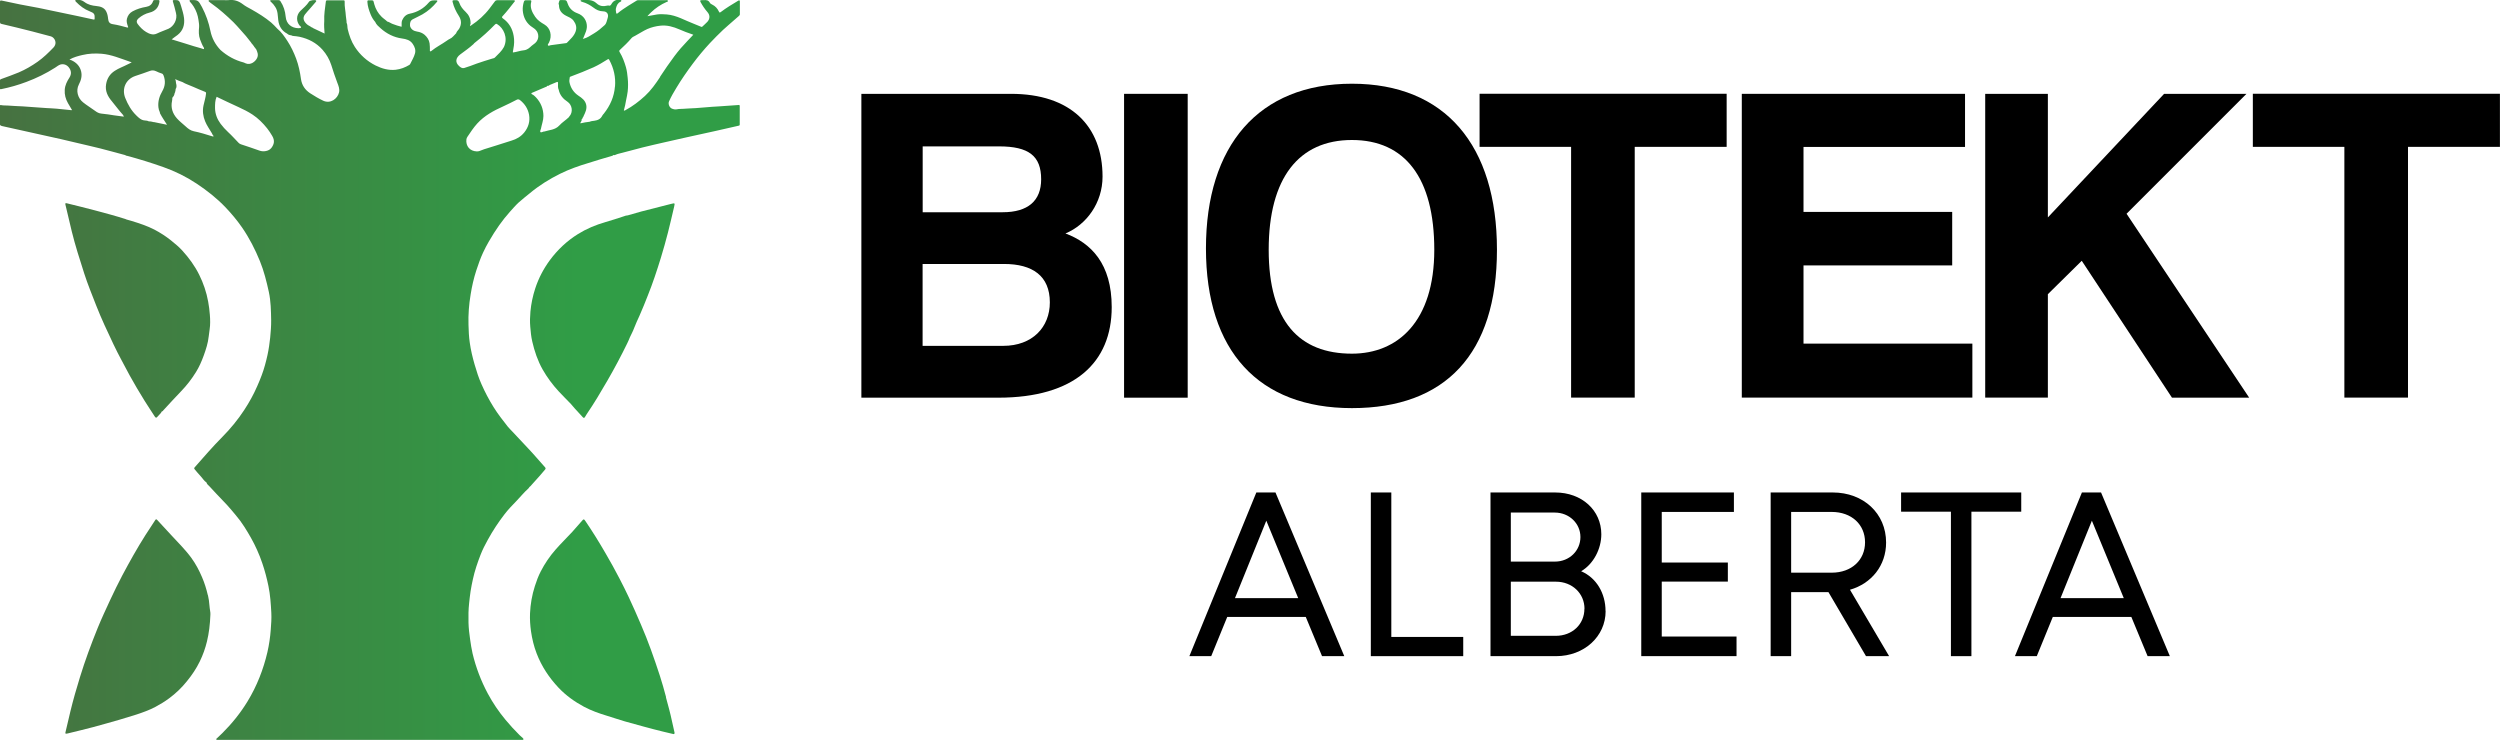 <?xml version="1.0" encoding="UTF-8"?><svg id="Layer_1" xmlns="http://www.w3.org/2000/svg" xmlns:xlink="http://www.w3.org/1999/xlink" viewBox="0 0 313.57 92.8"><defs><style>.cls-1{fill:url(#linear-gradient);}.cls-1,.cls-2,.cls-3,.cls-4,.cls-5,.cls-6,.cls-7{stroke-width:0px;}.cls-2{fill:url(#linear-gradient-6);}.cls-4{fill:url(#linear-gradient-5);}.cls-5{fill:url(#linear-gradient-2);}.cls-6{fill:url(#linear-gradient-3);}.cls-7{fill:url(#linear-gradient-4);}</style><linearGradient id="linear-gradient" x1="-44.39" y1="78.59" x2="72.55" y2="78.59" gradientUnits="userSpaceOnUse"><stop offset="0" stop-color="#54573d"/><stop offset="1" stop-color="#309d46"/></linearGradient><linearGradient id="linear-gradient-2" x1="-44.39" y1="78.59" x2="72.55" y2="78.59" xlink:href="#linear-gradient"/><linearGradient id="linear-gradient-3" x1="-44.39" y1="13.86" x2="72.55" y2="13.86" xlink:href="#linear-gradient"/><linearGradient id="linear-gradient-4" x1="-44.39" y1="46.4" x2="72.55" y2="46.4" xlink:href="#linear-gradient"/><linearGradient id="linear-gradient-5" x1="-44.39" y1="38.94" x2="72.55" y2="38.94" xlink:href="#linear-gradient"/><linearGradient id="linear-gradient-6" x1="-44.39" y1="38.95" x2="72.55" y2="38.95" xlink:href="#linear-gradient"/></defs><path class="cls-3" d="m108.04,49.87V11.77h18.77c7.46,0,11.48,4.02,11.48,10.39,0,3.27-2.01,6.03-4.65,7.12,3.21,1.21,5.8,3.79,5.8,9.24,0,6.94-4.65,11.36-14.23,11.36h-17.16Zm7.69-31.51v8.26h10.04c3.16,0,4.82-1.43,4.82-4.13,0-2.93-1.55-4.13-5.28-4.13h-9.58Zm10.1,25.02c3.67,0,5.85-2.35,5.85-5.45,0-3.33-2.18-4.82-5.74-4.82h-10.22v10.27h10.1Z"/><path class="cls-3" d="m140.99,49.87V11.77h7.98v38.11h-7.98Z"/><path class="cls-3" d="m151.26,31.16c0-12.91,6.6-20.66,18.31-20.66s18.19,7.75,18.19,20.83-6.48,19.86-18.19,19.86-18.31-7.17-18.31-20.03Zm28.64.17c0-9.01-3.67-13.77-10.33-13.77s-10.44,4.76-10.44,13.77,3.84,13.03,10.44,13.03c5.74,0,10.33-4.02,10.33-13.03Z"/><path class="cls-3" d="m197.06,49.87v-31.45h-11.48v-6.66h30.99v6.66h-11.53v31.45h-7.98Z"/><path class="cls-3" d="m218.47,49.87V11.77h28v6.66h-20.26v8.15h18.65v6.71h-18.65v9.81h21.18v6.77h-28.92Z"/><path class="cls-3" d="m272.42,49.87l-11.31-17.16-4.25,4.19v12.97h-7.86V11.77h7.86v15.5l14.58-15.5h10.33l-15.04,15.04,15.38,23.07h-9.7Z"/><path class="cls-3" d="m294.05,49.87v-31.45h-11.48v-6.66h30.99v6.66h-11.53v31.45h-7.98Z"/><path class="cls-3" d="m163.8,77.38h-9.87l-2.01,4.92h-2.74l8.4-20.53h2.4l8.63,20.53h-2.79l-2.04-4.92Zm-8.91-2.36h7.94l-4-9.71-3.93,9.71Z"/><path class="cls-3" d="m183.53,79.89v2.41h-11.59v-20.53h2.57v18.12h9.02Z"/><path class="cls-3" d="m201.39,76.65c0,3.18-2.69,5.65-6.22,5.65h-8.22v-20.53h8.11c3.36,0,5.79,2.25,5.79,5.24,0,1.84-.98,3.73-2.53,4.64,1.9.81,3.06,2.75,3.06,5Zm-6.38-12.36h-5.51v6.15h5.53c1.82,0,3.2-1.37,3.2-3.08s-1.41-3.07-3.22-3.07Zm3.73,12.07c0-1.93-1.54-3.4-3.58-3.4h-5.66v6.79h5.64c2.05,0,3.59-1.43,3.59-3.4Z"/><path class="cls-3" d="m217.81,79.83v2.47h-11.95v-20.53h11.62v2.44h-9.05v6.35h8.29v2.39h-8.29v6.89h9.37Z"/><path class="cls-3" d="m229.33,74.27h-4.67v8.03h-2.57v-20.53h7.79c3.84,0,6.69,2.62,6.69,6.28,0,2.89-1.83,5.14-4.53,5.92l4.91,8.33h-2.9l-4.71-8.03Zm-4.67-2.44h5.08c2.51,0,4.19-1.59,4.19-3.81s-1.68-3.81-4.19-3.81h-5.08v7.62Z"/><path class="cls-3" d="m253.52,64.18h-6.25v18.12h-2.57v-18.12h-6.25v-2.41h15.07v2.41Z"/><path class="cls-3" d="m267.35,77.38h-9.87l-2.01,4.92h-2.74l8.4-20.53h2.4l8.63,20.53h-2.79l-2.04-4.92Zm-8.91-2.36h7.94l-4-9.71-3.93,9.71Z"/><path class="cls-1" d="m83.54,87.43c-.24-.9-.49-1.8-.78-2.69-.71-2.17-1.46-4.32-2.37-6.41-.49-1.14-.98-2.27-1.51-3.39-.37-.79-.76-1.57-1.16-2.34-.56-1.09-1.16-2.16-1.77-3.21-.8-1.38-1.64-2.74-2.54-4.06-.16-.24-.21-.24-.39-.03-.41.47-.82.95-1.24,1.41-.69.75-1.42,1.45-2.09,2.22-.74.84-1.36,1.76-1.87,2.75-.3.58-.53,1.2-.73,1.83-.36,1.12-.56,2.27-.61,3.44-.03.74.02,1.48.12,2.21.14.96.36,1.9.71,2.8.62,1.62,1.57,3.05,2.76,4.31.92.97,2,1.74,3.17,2.37.92.49,1.9.84,2.9,1.14.75.22,1.48.49,2.23.7,1.6.44,3.2.9,4.82,1.29.39.09.79.19,1.18.28.1.02.25.09.24-.15-.11-.48-.23-.97-.33-1.47-.21-1-.48-1.98-.75-2.96Z"/><path class="cls-5" d="m26.07,74.66c-.18-.78-.42-1.55-.74-2.29-.36-.84-.78-1.64-1.32-2.38-.76-1.05-1.7-1.96-2.57-2.91-.57-.62-1.15-1.23-1.71-1.85-.13-.14-.18-.12-.27.02-.4.63-.82,1.24-1.22,1.87-1.04,1.64-1.99,3.34-2.9,5.05-.53,1.01-1.03,2.03-1.51,3.06-.54,1.17-1.09,2.34-1.58,3.54-.82,2.03-1.58,4.07-2.22,6.16-.44,1.42-.85,2.85-1.2,4.29-.21.88-.41,1.76-.62,2.63-.04.16.01.18.14.17.06,0,.11-.02.16-.03,1.06-.26,2.12-.51,3.17-.79,1.12-.3,2.23-.62,3.35-.94.69-.2,1.37-.41,2.06-.63.82-.27,1.63-.56,2.39-.96.6-.32,1.18-.67,1.73-1.08.84-.62,1.58-1.33,2.23-2.14.63-.77,1.19-1.6,1.62-2.49.39-.8.69-1.64.9-2.51.25-1.04.38-2.09.43-3.36.03-.25-.09-.69-.12-1.15-.03-.43-.09-.87-.19-1.29Z"/><path class="cls-6" d="m78.25,13.85h0s.02.01.03.02c0,0,0,0,0,0-.01,0-.02-.01-.03-.02Z"/><path class="cls-7" d="m92.66,13.17c-.86.07-1.72.12-2.58.18-.23.01-.45.02-.68.04-.71.05-1.42.12-2.13.17-.54.04-1.08.04-1.62.09-.23.02-.48,0-.7.05-.24.06-.45.01-.66-.07-.33-.13-.52-.6-.37-.93.26-.58.58-1.13.91-1.67.63-1.05,1.33-2.06,2.07-3.05.67-.9,1.39-1.76,2.15-2.58.52-.57,1.08-1.1,1.63-1.64.21-.2.43-.39.65-.58.45-.39.9-.78,1.35-1.18.06-.06.12-.11.12-.22,0-.53,0-1.06,0-1.59,0-.17-.08-.18-.21-.1-.75.45-1.5.9-2.2,1.43-.13.1-.17.04-.22-.07-.18-.39-.45-.69-.85-.88-.1-.05-.22-.11-.28-.22-.17-.33-.46-.37-.78-.33-.08,0-.16,0-.24,0-.2-.01-.24.06-.15.24.24.44.52.86.85,1.24.35.39.35.85,0,1.24-.2.21-.42.4-.63.6-.05.05-.09.04-.14.02-.31-.13-.62-.26-.93-.38-1.12-.42-2.16-1.07-3.39-1.17-.4-.03-.8-.05-1.2,0-.4.06-.79.14-1.23.22.17-.18.3-.34.46-.48.57-.55,1.22-.98,1.94-1.3.07-.03.2-.02.17-.15-.03-.11-.14-.08-.22-.08-1.15,0-2.29,0-3.44,0-.09,0-.17,0-.25.05-.35.22-.7.42-1.04.64-.46.3-.92.59-1.34.95-.1.09-.19.07-.2-.07-.02-.18-.07-.36-.02-.56.09-.36.22-.66.58-.82.05-.02.1-.06.1-.12,0-.04-.04-.06-.08-.08-.4-.13-.87.03-1.1.39-.12.18-.19.4-.48.28-.02,0-.06.01-.09.02-.51.13-.97.09-1.37-.29-.54-.51-1.22-.42-1.88-.4-.04,0-.11.03-.12.06-.02.06.04.1.09.12.04.02.09.04.13.05.51.14.96.39,1.39.71.35.27.72.46,1.2.47.52,0,.75.38.58.87-.11.3-.12.64-.39.88-.41.38-.84.73-1.32,1.02-.43.26-.84.55-1.34.68-.02,0-.05.02-.05.02-.02-.02,0-.04.02-.04.06-.14.11-.27.17-.41.15-.34.29-.68.31-1.05.03-.74-.38-1.44-1.17-1.72-.59-.21-1.02-.6-1.23-1.2-.16-.47-.18-.46-.67-.46-.43,0-.34-.05-.47.4-.03.09.04.15.04.23,0,.64.33,1.05.88,1.33.34.17.71.3.95.63.3.4.43.84.26,1.34-.2.59-.67.98-1.08,1.41-.03.04-.07.05-.12.06-.65.09-1.29.18-1.94.26-.11.01-.27.14-.34,0-.05-.09.09-.22.14-.33.42-.86.18-1.83-.58-2.27-.45-.26-.87-.54-1.16-.97-.38-.56-.68-1.16-.49-1.87.04-.15-.01-.2-.16-.2-.17,0-.33,0-.5,0-.14,0-.21.05-.26.18-.11.37-.17.74-.14,1.13.07.77.37,1.42.97,1.91.21.17.47.3.65.49.42.44.47,1.17-.06,1.66-.14.13-.3.21-.44.34-.29.27-.56.53-1,.57-.45.04-.89.22-1.34.27-.01-.01-.02-.02-.03-.03.02-.14.04-.29.07-.43.11-.53.13-1.08.04-1.6-.15-.91-.59-1.68-1.37-2.22-.19-.13-.06-.23.01-.31.51-.55.97-1.15,1.43-1.74.04-.05.1-.08.07-.16-.04-.07-.1-.06-.17-.06-.69,0-1.38,0-2.06,0-.12,0-.19.04-.26.13-.22.29-.44.59-.66.88-.65.86-1.44,1.56-2.33,2.15-.03.02-.05.09-.11.04-.04-.04-.05-.1-.02-.12.09-.07.06-.16.06-.24,0-.55-.22-1-.61-1.37-.35-.33-.65-.69-.8-1.15-.09-.26-.24-.37-.51-.32-.05,0-.11,0-.17,0-.17,0-.2.06-.16.22.15.63.43,1.21.78,1.75.34.53.36,1.05.04,1.6-.12.2-.32.34-.38.58-.26.24-.45.55-.8.7-.13.05-.24.14-.36.22-.63.45-1.33.79-1.93,1.28-.04.03-.1.09-.17.05-.05-.04-.03-.1-.03-.15,0-.28,0-.56-.04-.85-.07-.44-.31-.79-.63-1.07-.26-.22-.59-.35-.94-.4-.42-.07-.75-.26-.88-.69-.04-.42.06-.7.34-.85.4-.21.81-.39,1.2-.61.72-.41,1.32-.95,1.84-1.58.08-.09.06-.18-.06-.18-.35,0-.69-.07-.98.28-.62.73-1.43,1.2-2.38,1.39-.46.09-.76.4-.95.83-.11.26-.04.54-.07.81-.38-.08-.74-.22-1.11-.35-.24-.08-.44-.26-.69-.31-.22-.22-.49-.38-.71-.6-.45-.44-.74-.96-.91-1.55-.17-.59-.02-.49-.68-.51-.14,0-.2.02-.19.2.03.54.2,1.05.4,1.55.14.35.33.68.58.96.14.34.42.57.68.8.76.68,1.66,1.14,2.69,1.28.52.07,1.02.2,1.34.68.25.37.4.76.28,1.2-.12.45-.37.85-.57,1.26-.03.06-.07.13-.13.17-.53.32-1.1.54-1.71.61-.89.1-1.73-.14-2.52-.53-1.08-.54-1.95-1.32-2.61-2.33-.45-.69-.71-1.45-.9-2.24-.06-.27-.01-.55-.14-.8.01-.29-.08-.57-.09-.85-.03-.59-.18-1.17-.15-1.77,0-.11,0-.19-.15-.19-.67,0-1.34,0-2.02,0-.1,0-.17.03-.19.16-.1.81-.24,1.63-.2,2.45-.04.51,0,1.02.04,1.56-.49-.23-.95-.45-1.4-.66-.07-.07-.17-.1-.26-.14h0c-.16-.14-.37-.2-.53-.34-.39-.34-.62-.77-.28-1.24.18-.25.4-.46.6-.7.26-.3.51-.6.77-.89.06-.07.1-.13,0-.19-.15-.09-.76,0-.85.16-.29.46-.71.8-1.09,1.17-.54.54-.52,1.31-.08,1.84.07.08.23.15.16.25-.04.07-.21.05-.32.07,0,0-.02,0-.02,0-.81-.02-1.5-.5-1.58-1.45-.06-.69-.26-1.33-.64-1.91-.06-.1-.13-.16-.27-.16-.28,0-.57,0-.85,0-.06,0-.14-.02-.17.05-.03.08.03.12.09.17.21.18.38.39.53.63.34.51.31,1.1.38,1.67.09.74.43,1.32,1.11,1.68,0,0,0,0,0,0,.16.16.36.2.57.23.05.04.11.05.17.06.28.03.56.05.83.11,1.12.25,2.09.75,2.87,1.62.5.57.87,1.21,1.1,1.92.24.74.47,1.48.75,2.2.16.41.33.82.22,1.25-.19.78-1.07,1.44-1.97,1.03-.58-.27-1.12-.6-1.65-.94-.64-.42-1.04-1.01-1.15-1.78-.12-.88-.3-1.74-.61-2.57-.29-.77-.64-1.51-1.09-2.2-.37-.57-.75-1.12-1.28-1.56-.25-.26-.49-.53-.76-.76-.76-.64-1.6-1.15-2.46-1.64-.38-.21-.77-.4-1.11-.67-.53-.4-1.11-.59-1.78-.5-.19.03-.38,0-.57,0-.58,0-1.15,0-1.73,0-.07,0-.16-.03-.19.05-.04.1.06.13.11.18.09.09.19.16.29.23.97.69,1.85,1.48,2.7,2.3.32.31.61.66.91.99.46.49.89,1.01,1.3,1.55.06.07.08.17.17.21.02.06.05.11.11.14.02.06.04.11.1.14,0,0,0,0,0,0,.01.07.04.11.1.15l.04.04c.01.06.05.11.11.14.17.36.33.72.14,1.13-.19.42-.81.98-1.49.66-.08-.04-.15-.08-.23-.1-1.08-.28-2.03-.81-2.87-1.55-.65-.68-1.08-1.47-1.27-2.4-.21-1.05-.56-2.04-1.06-2.99-.45-.84-.51-.9-1.36-.88,0,0-.02,0-.02,0-.06,0-.14-.02-.17.05-.03.08.03.13.07.19.16.18.31.37.44.58.32.51.52,1.07.6,1.66.04.29.1.59.08.9-.05.53-.07,1.06.13,1.58.14.35.26.7.47,1.02.03.05,0,.1.01.15,0,0-.02.04-.07.02-.39-.15-.8-.23-1.2-.36-.38-.12-.77-.24-1.15-.36-.53-.16-1.07-.33-1.63-.5.25-.22.51-.36.74-.55.7-.55.91-1.28.81-2.13-.06-.51-.22-.98-.36-1.47-.21-.73-.27-.8-.87-.78,0,0-.02,0-.02,0-.15,0-.19.05-.14.2.15.46.26.94.38,1.42.22.81-.28,1.68-.94,1.98-.48.21-.98.37-1.45.6-.51.25-.99.02-1.36-.2-.39-.23-.75-.59-1.04-.98-.22-.29-.13-.52.09-.72.4-.35.87-.6,1.4-.73.73-.18,1.15-.68,1.23-1.39.01-.12-.02-.18-.14-.18-.16,0-.32,0-.47,0-.12,0-.17.06-.2.15-.13.41-.44.63-.84.7-.6.1-1.17.27-1.71.56-.39.21-.61.52-.72.93-.09.34.02.64.12.95.03.08.1.2-.1.15-.59-.16-1.17-.32-1.77-.41-.42-.06-.57-.27-.61-.67-.03-.32-.09-.65-.25-.95-.26-.49-.73-.61-1.22-.66-.54-.05-1.06-.17-1.49-.5-.29-.22-.59-.31-.94-.27-.07,0-.18-.04-.21.06-.03.08.04.14.1.2.48.49,1.02.91,1.67,1.16.6.23.68.36.65.92,0,.12-.04.15-.15.12-.64-.14-1.29-.28-1.93-.42-1.64-.35-3.28-.69-4.92-1.03C3.32.73,1.76.41.21.07.02.03,0,.1,0,.24c0,.84,0,1.68,0,2.52,0,.14.04.21.19.24.63.14,1.25.31,1.88.45,1.34.31,2.66.68,4,1.03.21.05.42.09.58.23.36.31.45.85.05,1.26-.62.64-1.25,1.26-1.99,1.78-.74.52-1.51.97-2.35,1.33-.71.3-1.44.55-2.17.82-.12.04-.21.08-.21.24,0,.3,0,.6,0,.9,0,.13.03.17.18.14,1.08-.22,2.13-.52,3.16-.91,1.26-.47,2.46-1.06,3.59-1.78.22-.14.44-.33.68-.4.4-.11.79.04,1.04.36.31.39.37.82.08,1.28-.3.47-.55.94-.59,1.53-.04.62.11,1.15.4,1.67.16.29.34.57.52.88-.09,0-.13,0-.18,0-.59-.06-1.18-.12-1.77-.18-.44-.04-.88-.05-1.32-.08-.98-.07-1.97-.15-2.95-.21-.6-.04-1.21-.04-1.81-.1-.28-.03-.56.01-.82-.05-.21-.05-.23.03-.23.19,0,.69.01,1.38,0,2.06,0,.23.08.32.29.37.92.2,1.84.4,2.75.61,1.55.34,3.1.68,4.64,1.03,1.16.26,2.32.56,3.49.82.95.21,1.89.46,2.82.71.59.16,1.19.32,1.78.48.04.07.12.07.19.08,1.54.41,3.05.88,4.55,1.41,1.48.52,2.88,1.21,4.19,2.08,1.31.87,2.54,1.84,3.63,2.98.76.8,1.46,1.64,2.09,2.55.9,1.31,1.62,2.72,2.22,4.19.51,1.25.83,2.55,1.12,3.87.25,1.16.27,2.35.29,3.53.01.73-.05,1.45-.12,2.18-.08.74-.18,1.47-.34,2.2-.19.85-.41,1.7-.72,2.52-.17.46-.36.92-.56,1.37-.46,1.06-1.01,2.05-1.64,3.01-.8,1.22-1.72,2.34-2.74,3.37-1.21,1.22-2.33,2.52-3.46,3.8-.09.1-.1.18,0,.28.24.27.45.56.71.82.26.27.44.61.76.82.05.22.24.34.38.49.56.62,1.15,1.23,1.73,1.84.17.18.35.36.52.55.35.38.67.78,1.01,1.18.41.48.78.98,1.11,1.5.59.93,1.14,1.88,1.59,2.89.25.55.47,1.11.66,1.68.32.93.57,1.89.77,2.86.23,1.11.3,2.23.36,3.35.04.71-.02,1.41-.07,2.12-.07.95-.21,1.89-.42,2.82-.51,2.18-1.32,4.25-2.49,6.17-.89,1.46-1.95,2.78-3.17,3.99-.22.22-.45.42-.67.64-.04.04-.12.07-.08.15.04.07.11.05.17.05.04,0,.08,0,.12,0h37.94s.1,0,.14,0c.05,0,.12.03.14-.05.03-.07,0-.12-.06-.17-.14-.13-.29-.25-.42-.38-.62-.61-1.2-1.25-1.75-1.91-.86-1.03-1.6-2.13-2.23-3.3-.85-1.59-1.49-3.27-1.91-5.03-.13-.57-.22-1.15-.3-1.72-.11-.72-.19-1.44-.21-2.16-.02-.81-.01-1.62.08-2.43.06-.5.1-.99.18-1.48.08-.51.18-1.01.29-1.51.23-1.06.58-2.09.97-3.09.25-.64.56-1.25.9-1.86.62-1.13,1.32-2.2,2.11-3.22.46-.6.99-1.14,1.52-1.69.49-.51.93-1.06,1.46-1.53.06-.05.09-.13.14-.19.04-.03.08-.05.11-.09.39-.43.77-.85,1.15-1.28.24-.27.46-.55.7-.82.08-.09.08-.17,0-.27-.72-.79-1.39-1.61-2.13-2.38-.66-.69-1.31-1.38-1.95-2.08-.19-.21-.4-.4-.58-.62-.63-.8-1.26-1.6-1.8-2.47-.58-.93-1.09-1.9-1.53-2.9-.35-.79-.61-1.61-.85-2.44-.26-.9-.48-1.82-.61-2.75-.11-.74-.14-1.5-.16-2.25-.04-1.28.06-2.54.27-3.8.16-1.02.39-2.02.71-3.01.25-.76.51-1.51.85-2.24.23-.48.46-.95.73-1.4.41-.7.83-1.38,1.3-2.04.41-.58.86-1.14,1.33-1.67.36-.4.71-.81,1.1-1.17.45-.41.94-.78,1.41-1.17,1.16-.97,2.45-1.77,3.8-2.44,1.13-.56,2.32-.98,3.53-1.34.98-.3,1.95-.62,2.94-.89.05-.01.16,0,.14-.11.23.07.41-.09.61-.14,1.03-.25,2.06-.55,3.09-.81.95-.24,1.91-.45,2.86-.67.9-.21,1.8-.41,2.7-.61,1.18-.26,2.37-.51,3.55-.78.99-.22,1.97-.46,2.95-.67.11-.02.15-.05.15-.16,0-.77,0-1.53,0-2.3,0-.09-.03-.16-.14-.15ZM62.12,3.05c.08-.08.14-.08.24-.02.8.48,1.39,1.69.85,2.86-.28.53-.72.9-1.13,1.32-.09.09-.22.11-.34.14-.65.2-1.31.4-1.96.63-.52.19-1.03.4-1.56.55-.23.07-.44-.07-.6-.21-.59-.5-.45-1.07.09-1.48.57-.43,1.16-.83,1.68-1.31.03-.03.06-.07.09-.11.48-.37.94-.77,1.39-1.17.43-.38.83-.79,1.24-1.2ZM14.33,14.47c-.54-.08-1.07-.18-1.61-.22-.32-.03-.56-.17-.8-.35-.5-.37-1.03-.68-1.51-1.07-.65-.52-.92-1.46-.52-2.23.28-.53.43-1.08.28-1.67-.16-.64-.59-1.08-1.18-1.36-.08-.04-.16-.06-.28-.1.53-.3,1.07-.44,1.62-.57.79-.19,1.59-.22,2.4-.16,1.25.1,2.38.6,3.54.99.07.02.14.05.25.09-.19.11-.36.18-.52.26-.53.28-1.1.47-1.6.8-.61.39-.97.95-1.09,1.67-.15.86.2,1.54.73,2.16.47.56.89,1.16,1.38,1.69.05.05.07.14.12.23-.42-.06-.81-.11-1.2-.16Zm4.95.85c-.2-.04-.39-.11-.6-.09-.16-.09-.35-.11-.51-.12-.47-.03-.76-.33-1.06-.62-.64-.62-1.07-1.37-1.4-2.2-.45-1.13.03-2.34,1.26-2.76.6-.21,1.2-.39,1.79-.62.3-.12.55-.1.83.03.22.1.44.21.67.27.14.04.19.11.24.22.28.69.23,1.36-.14,2-.37.63-.57,1.3-.49,2.03.02.2.08.41.17.6,0,.03.01.06.02.08.02,0,.04,0,.06.01-.01,0-.03-.01-.06-.01,0,.04,0,.08.03.11.24.47.55.9.86,1.4-.59-.12-1.12-.24-1.65-.34Zm7.5,1.77c-.05.07-.13,0-.18,0-.76-.24-1.52-.47-2.3-.63-.42-.09-.72-.33-1.01-.6-.36-.33-.76-.63-1.09-1-.57-.64-.8-1.37-.62-2.21.03-.13.03-.25.03-.37.02-.02.03-.05.05-.07h0s0-.02,0-.02h0c.14-.12.2-.28.23-.45.01,0,.01-.02,0-.03.01-.02.03-.04.04-.06,0-.01.01-.02,0-.04.01-.02.03-.04.04-.06-.01-.13.09-.25.05-.38.18-.23.12-.51.06-.73-.04-.16,0-.33-.12-.52.33.15.62.28.92.37.42.26.9.39,1.35.6.48.22.98.42,1.47.62.12.05.16.08.14.25-.05.51-.22.99-.32,1.49-.14.68-.05,1.34.21,1.97.21.52.54.97.82,1.45.05.09.1.19.15.29.03.05.13.08.08.15Zm7.23,1.49c-.28.37-.96.49-1.44.32-.78-.28-1.56-.54-2.35-.8-.12-.04-.21-.1-.29-.18-.44-.45-.86-.93-1.32-1.35-.35-.32-.66-.67-.94-1.04-.43-.58-.69-1.24-.7-1.98,0-.48,0-.96.2-1.41.9.43,1.81.87,2.74,1.29.61.28,1.2.57,1.76.94.71.47,1.3,1.06,1.83,1.72.24.3.45.63.64.95.34.57.27,1.03-.12,1.54Zm31.74-1.96c-.42.52-.96.83-1.6,1.02-.63.19-1.26.4-1.89.6-.51.16-1.03.32-1.54.48-.2.06-.38.16-.58.22-.11.03-.22.06-.34.05-.87-.03-1.4-.67-1.3-1.51.01-.12.07-.24.14-.34.38-.57.75-1.13,1.21-1.64.91-1,2.06-1.62,3.27-2.16.57-.26,1.13-.54,1.69-.83.16-.08.27-.06.42.05.61.48.99,1.09,1.13,1.84.14.82-.08,1.56-.6,2.21Zm5.63-1.95c-.39.39-.87.67-1.23,1.07-.52.57-1.25.55-1.89.76-.02,0-.05,0-.07,0-.14.03-.32.16-.41.06-.08-.09.04-.28.07-.42.1-.53.31-1.05.31-1.6-.01-.89-.32-1.67-.93-2.32-.14-.14-.28-.29-.47-.38-.06-.03-.13-.06-.11-.13.01-.04.08-.07.13-.09.55-.23,1.1-.46,1.64-.7.07-.03.19-.03.2-.16.02-.02.03-.02.05-.02-.02,0-.03,0-.05.02.03.03.07.03.1,0,.09.02.15-.04.21-.09.29-.12.58-.23.86-.36.16-.07.2-.04.2.13,0,.28-.04.57.09.83.14.67.56,1.14,1.11,1.5.57.38.74,1.31.19,1.87Zm5.75-3.81c-.1,1.27-.6,2.39-1.39,3.39-.07.09-.16.16-.2.26-.21.43-.58.58-1.02.64-.19.02-.38.04-.56.12-.39.05-.77.1-1.16.2-.02-.18.23-.29.13-.48h0c.11-.03.11-.14.15-.22.07-.07.1-.15.13-.24.21-.43.42-.86.32-1.37-.12-.57-.54-.87-.98-1.16-.61-.41-.99-.99-1.13-1.72-.03-.18.02-.37.04-.56,0-.09.09-.11.15-.13.96-.36,1.91-.73,2.84-1.15.6-.28,1.18-.62,1.74-.98.14-.09.18-.05.24.07.56,1.04.81,2.16.71,3.33Zm5.67-1.21c-.56.85-1.15,1.69-1.9,2.38-.75.69-1.55,1.3-2.44,1.78-.05.03-.11.08-.17.05l-.02.02s-.01-.02-.02-.04c0,0,0,0,0,0,0,0,0,0,0,0,0,0,0,0,0,0,.13-.42.2-.85.28-1.28.07-.36.16-.72.2-1.09.06-.56.06-1.13,0-1.7-.04-.45-.1-.9-.22-1.34-.19-.65-.42-1.29-.78-1.88-.08-.13-.09-.19.04-.31.5-.46,1-.94,1.44-1.46.11-.13.29-.21.45-.29.52-.27,1-.61,1.54-.85.53-.23,1.07-.36,1.64-.42.84-.09,1.62.14,2.38.47.52.22,1.05.44,1.59.61.04.01.08.04.15.06-.26.26-.5.52-.74.78-.58.6-1.12,1.22-1.62,1.89-.63.84-1.23,1.72-1.81,2.6Z"/><path class="cls-4" d="m8.99,28.98c.44,1.8,1.01,3.55,1.57,5.31.44,1.37.99,2.7,1.51,4.04.65,1.66,1.41,3.26,2.17,4.87.32.67.65,1.32,1,1.97.35.63.67,1.28,1.02,1.91.6,1.08,1.22,2.14,1.87,3.18.42.68.87,1.34,1.3,2.01.07.1.17.18.27.05.2-.25.47-.44.61-.73.1.02.13-.07.18-.13.74-.79,1.45-1.59,2.21-2.37.72-.74,1.34-1.55,1.88-2.42.4-.64.7-1.33.96-2.04.29-.79.55-1.6.64-2.44.06-.59.19-1.18.18-1.77,0-.32-.01-.64-.04-.96-.04-.55-.11-1.09-.21-1.63-.21-1.17-.59-2.29-1.12-3.36-.56-1.13-1.29-2.13-2.14-3.06-.42-.46-.9-.85-1.38-1.24-.66-.53-1.36-.98-2.1-1.37-.92-.47-1.89-.79-2.87-1.09-.22-.07-.45-.13-.67-.19,0,0,0-.02-.02-.02-1.28-.42-2.59-.76-3.89-1.11-1.17-.32-2.35-.59-3.53-.89-.17-.04-.23-.02-.18.18.25,1.1.51,2.2.78,3.29Z"/><path class="cls-2" d="m84.23,25.56c-1.27.32-2.53.64-3.8.97-.56.15-1.12.32-1.68.48-.17,0-.34.06-.5.12-.77.25-1.54.51-2.32.73-1.21.35-2.37.83-3.44,1.5-1.38.86-2.55,1.96-3.52,3.27-.8,1.09-1.42,2.27-1.84,3.56-.31.95-.51,1.92-.6,2.9-.05.62-.08,1.25-.02,1.89.05.62.11,1.25.25,1.85.28,1.22.68,2.41,1.3,3.51.57,1,1.25,1.92,2.03,2.76.49.53,1.01,1.04,1.52,1.57.17.18.33.38.49.57.33.36.66.72.99,1.08.11.12.2.14.29-.03.07-.12.14-.24.22-.36.92-1.35,1.76-2.76,2.58-4.18.89-1.54,1.72-3.1,2.5-4.7.12-.24.22-.48.32-.73.18-.39.39-.77.54-1.18.2-.53.44-1.03.67-1.54.38-.84.71-1.7,1.05-2.55.62-1.54,1.14-3.12,1.63-4.71.32-1.05.62-2.11.89-3.17.28-1.08.52-2.17.78-3.26.1-.44.09-.46-.35-.34Z"/></svg>